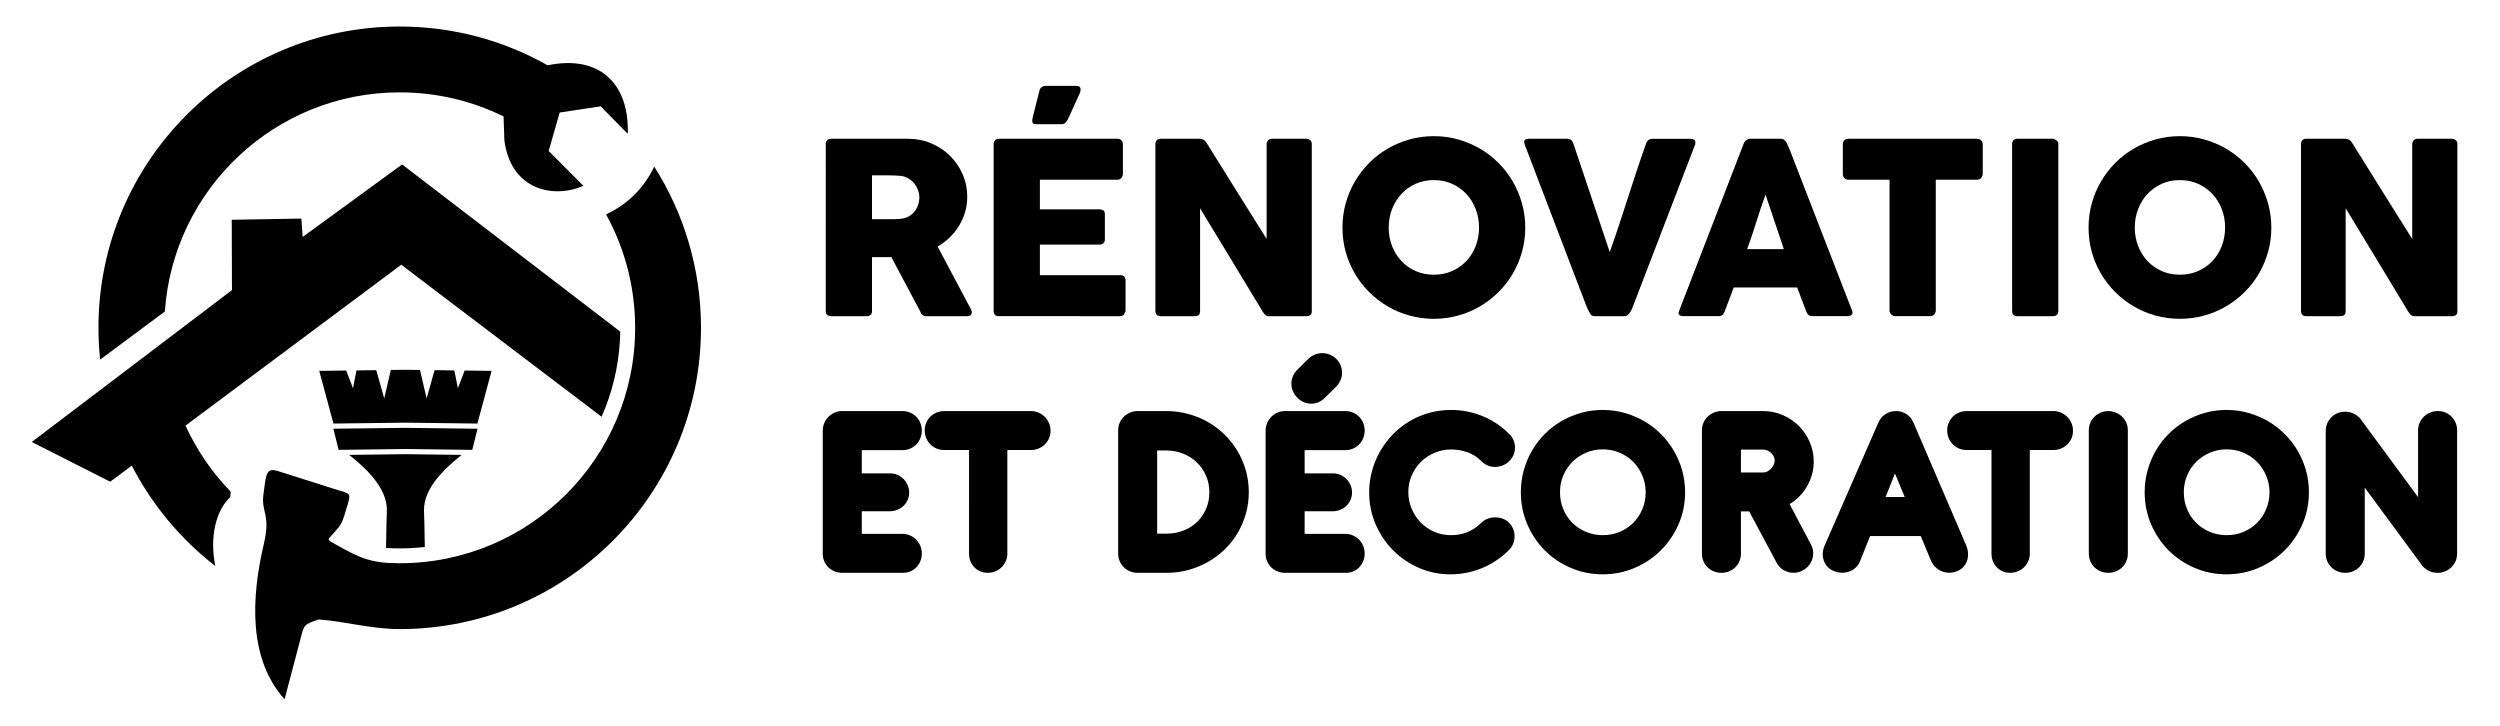 <?xml version="1.0" encoding="utf-8"?>
<!-- Generator: Adobe Illustrator 16.0.0, SVG Export Plug-In . SVG Version: 6.00 Build 0)  -->
<!DOCTYPE svg PUBLIC "-//W3C//DTD SVG 1.1//EN" "http://www.w3.org/Graphics/SVG/1.1/DTD/svg11.dtd">
<svg version="1.1" id="Calque_1" xmlns="http://www.w3.org/2000/svg" xmlns:xlink="http://www.w3.org/1999/xlink" x="0px" y="0px"
	 width="217px" height="63px" viewBox="0 0 217 63" enable-background="new 0 0 217 63" xml:space="preserve">
<g>
	<path fill-rule="evenodd" clip-rule="evenodd" d="M35.192,39.421l-4.883,0.063c1.412,1.127,3.309,2.846,3.272,4.834
		c-0.025,0.279-0.049,1.871-0.072,3.246c0.395,0.023,0.79,0.037,1.186,0.037c0.737,0,1.463-0.043,2.178-0.123
		c-0.023-1.355-0.046-2.885-0.071-3.16c-0.035-1.988,1.861-3.707,3.273-4.834L35.192,39.421L35.192,39.421z M35.192,37.136
		l6.257,0.078l-0.456,1.834l-5.801-0.074l-5.8,0.074l-0.457-1.834L35.192,37.136L35.192,37.136z M41.438,36.765l1.232-4.574
		l-2.337-0.029l-0.592,1.535l-0.304-1.545l-1.716-0.021l-0.69,2.453l-0.576-2.471l-1.264-0.016l-1.265,0.016l-0.576,2.471
		l-0.69-2.453l-1.716,0.021l-0.304,1.545l-0.59-1.535l-2.339,0.029l1.233,4.574l6.246-0.078L41.438,36.765z"/>
	<path fill-rule="evenodd" clip-rule="evenodd" d="M56.787,14.46c2.569,4.045,4.059,8.846,4.059,13.994
		c0,14.439-11.71,26.15-26.151,26.15c-2.479,0-4.626-0.65-7.027-0.836c-1.332,0.449-1.256,0.434-1.615,1.795l-1.352,5.135
		c-3.172-3.541-2.887-8.834-1.802-13.475c0.617-2.633-0.245-2.727-0.033-4.309l0.117-0.879c0.171-1.291,0.398-1.416,1.441-1.051
		l4.607,1.463c1.472,0.469,1.48,0.238,1.03,1.725l-0.167,0.555c-0.219,0.719-0.391,0.959-0.905,1.512
		c-0.662,0.715-0.597,0.578,0.234,1.066c2.055,1.156,3.007,1.584,5.47,1.584c11.286,0,20.438-9.152,20.438-20.436
		c0-3.568-0.916-6.922-2.522-9.842C54.456,17.733,55.872,16.374,56.787,14.46z"/>
	<path fill-rule="evenodd" clip-rule="evenodd" d="M34.829,22.979l10.755,8.162l6.635,5.033c0.899-2.039,1.455-4.262,1.59-6.6
		c0.015-0.26,0.025-0.523,0.03-0.787L34.901,14.274l-8.627,6.291l-0.118-1.592l-6.042,0.102l0.021,6.105L2.756,38.364l1.331,0.674
		l5.479,2.775l1.873-1.396c1.757,3.41,4.243,6.383,7.25,8.715c-0.509-2.512,0.047-4.816,1.302-5.99
		c0.004-0.15,0.015-0.303,0.034-0.465c-1.614-1.664-2.947-3.602-3.924-5.734l0.343-0.256L34.829,22.979z"/>
	<path fill-rule="evenodd" clip-rule="evenodd" d="M43.709,10.106l0.072,2.091c0.607,4.519,4.542,4.993,6.853,3.929l-3.01-3.019
		l0.956-3.339l3.563-0.539l2.345,2.389c0.151-4.276-2.371-6.898-6.955-5.951c-3.791-2.143-8.172-3.365-12.837-3.365
		c-14.44,0-26.151,11.711-26.151,26.152c0,0.932,0.05,1.852,0.146,2.76l5.618-4.176c0.728-10.625,9.578-19.021,20.387-19.021
		C37.932,8.017,40.989,8.769,43.709,10.106z"/>
</g>
<g>
	<g>
		<path d="M71.678,12.522c0-0.146,0.038-0.261,0.114-0.348s0.19-0.13,0.342-0.13h6.7c0.711,0,1.379,0.134,2.001,0.399
			c0.622,0.267,1.165,0.627,1.628,1.084c0.463,0.455,0.828,0.989,1.095,1.602c0.266,0.611,0.398,1.264,0.398,1.955
			c0,0.471-0.063,0.917-0.191,1.343c-0.129,0.425-0.307,0.822-0.535,1.192c-0.227,0.369-0.499,0.705-0.813,1.006
			s-0.658,0.559-1.032,0.772l2.665,5.02c0.05,0.096,0.111,0.21,0.187,0.341c0.077,0.133,0.114,0.247,0.114,0.343
			c0,0.111-0.036,0.195-0.108,0.254c-0.072,0.06-0.171,0.089-0.296,0.089h-3.557c-0.117,0-0.223-0.034-0.316-0.104
			c-0.093-0.069-0.153-0.162-0.182-0.281l-2.52-4.738H75.69v4.677c0,0.298-0.158,0.446-0.477,0.446h-3.08
			c-0.139,0-0.248-0.036-0.331-0.109c-0.084-0.072-0.125-0.185-0.125-0.337V12.522z M79.798,17.126c0-0.208-0.038-0.415-0.114-0.621
			c-0.075-0.209-0.184-0.398-0.321-0.571c-0.139-0.173-0.305-0.317-0.498-0.436c-0.194-0.117-0.407-0.194-0.643-0.228
			c-0.193-0.015-0.375-0.026-0.545-0.037c-0.169-0.01-0.354-0.016-0.555-0.016H75.69v3.807H77.6c0.124,0,0.234-0.004,0.331-0.011
			c0.098-0.007,0.204-0.018,0.321-0.031c0.242-0.028,0.46-0.099,0.654-0.212c0.193-0.114,0.356-0.257,0.487-0.426
			c0.131-0.17,0.231-0.359,0.301-0.571C79.763,17.563,79.798,17.347,79.798,17.126z"/>
		<path d="M86.248,12.522c0-0.146,0.039-0.261,0.119-0.348c0.079-0.087,0.191-0.13,0.336-0.13h10.288
			c0.151,0,0.269,0.045,0.353,0.135c0.083,0.089,0.124,0.21,0.124,0.361v2.564c0,0.118-0.041,0.229-0.124,0.336
			c-0.084,0.106-0.204,0.16-0.363,0.16h-6.72v2.572h5.185c0.132,0,0.24,0.031,0.328,0.093c0.085,0.062,0.129,0.166,0.129,0.312
			v2.239c0,0.097-0.039,0.19-0.114,0.28c-0.076,0.09-0.187,0.135-0.332,0.135h-5.195v2.655h6.969c0.312,0,0.467,0.157,0.467,0.476
			v2.605c0,0.069-0.027,0.131-0.083,0.187c-0.027,0.192-0.17,0.289-0.426,0.289H86.703c-0.139,0-0.248-0.036-0.332-0.109
			c-0.082-0.072-0.123-0.185-0.123-0.337V12.522z M90.22,7.887c0.034-0.159,0.105-0.271,0.212-0.337
			c0.107-0.066,0.22-0.099,0.337-0.099h2.676c0.104,0,0.182,0.021,0.233,0.062c0.053,0.042,0.087,0.094,0.104,0.156
			c0.018,0.063,0.02,0.133,0.006,0.213c-0.015,0.08-0.039,0.157-0.073,0.232l-1.017,2.23c-0.082,0.151-0.164,0.262-0.243,0.332
			c-0.08,0.068-0.186,0.104-0.316,0.104h-2.271c-0.104,0-0.175-0.028-0.213-0.084c-0.038-0.055-0.057-0.12-0.057-0.195
			c0-0.078,0.011-0.16,0.03-0.25c0.021-0.09,0.039-0.166,0.053-0.229L90.22,7.887z"/>
		<path d="M100.289,12.501c0-0.124,0.037-0.23,0.114-0.321c0.075-0.09,0.189-0.135,0.342-0.135h3.391
			c0.097,0,0.197,0.024,0.301,0.073c0.104,0.047,0.194,0.131,0.27,0.248c0.878,1.418,1.749,2.814,2.614,4.189
			c0.863,1.376,1.737,2.772,2.623,4.189v-8.307c0.027-0.123,0.083-0.221,0.165-0.29c0.083-0.069,0.181-0.104,0.291-0.104h2.955
			c0.146,0,0.266,0.04,0.363,0.12c0.097,0.078,0.145,0.191,0.145,0.336V27.04c0,0.139-0.041,0.24-0.123,0.306
			c-0.084,0.065-0.198,0.099-0.343,0.099h-3.309c-0.089,0-0.169-0.031-0.238-0.093c-0.068-0.063-0.142-0.146-0.218-0.25
			c-0.92-1.521-1.828-3.024-2.727-4.511c-0.899-1.486-1.812-2.99-2.738-4.511v8.907c0,0.152-0.034,0.267-0.104,0.343
			c-0.069,0.075-0.193,0.114-0.374,0.114h-2.944c-0.16,0-0.275-0.043-0.348-0.131c-0.072-0.085-0.108-0.19-0.108-0.315V12.501z"/>
		<path d="M116.527,19.76c0-0.732,0.094-1.436,0.28-2.11c0.188-0.674,0.454-1.307,0.8-1.897c0.345-0.591,0.758-1.128,1.239-1.612
			s1.016-0.896,1.604-1.239s1.219-0.608,1.894-0.799s1.378-0.284,2.112-0.284c0.727,0,1.428,0.094,2.105,0.284
			c0.679,0.19,1.312,0.456,1.899,0.799c0.589,0.343,1.124,0.755,1.608,1.239s0.898,1.021,1.24,1.612
			c0.343,0.591,0.608,1.224,0.799,1.897c0.19,0.675,0.285,1.378,0.285,2.11c0,0.733-0.095,1.437-0.285,2.11
			s-0.456,1.304-0.799,1.887c-0.342,0.585-0.756,1.117-1.24,1.598s-1.02,0.894-1.608,1.239c-0.588,0.346-1.221,0.611-1.899,0.798
			c-0.678,0.187-1.379,0.281-2.105,0.281c-0.734,0-1.438-0.095-2.112-0.281s-1.306-0.452-1.894-0.798s-1.122-0.759-1.604-1.239
			s-0.895-1.013-1.239-1.598c-0.346-0.583-0.612-1.213-0.8-1.887C116.621,21.196,116.527,20.493,116.527,19.76z M120.541,19.749
			c0,0.574,0.097,1.109,0.29,1.608c0.192,0.498,0.464,0.931,0.813,1.301s0.762,0.66,1.237,0.871
			c0.478,0.211,1.002,0.316,1.575,0.316c0.572,0,1.099-0.105,1.578-0.316c0.48-0.211,0.895-0.501,1.243-0.871
			s0.62-0.803,0.813-1.301c0.193-0.499,0.291-1.034,0.291-1.608c0-0.566-0.098-1.101-0.291-1.602
			c-0.192-0.501-0.464-0.938-0.813-1.312s-0.763-0.668-1.243-0.882c-0.479-0.214-1.006-0.321-1.578-0.321
			c-0.573,0-1.098,0.107-1.575,0.321c-0.476,0.214-0.889,0.508-1.237,0.882s-0.62,0.811-0.813,1.312
			C120.638,18.648,120.541,19.183,120.541,19.749z"/>
		<path d="M138.024,27.227c-0.077-0.125-0.145-0.253-0.203-0.384c-0.059-0.132-0.115-0.266-0.171-0.404l-5.319-13.928
			c0-0.033-0.006-0.064-0.016-0.092c-0.01-0.028-0.016-0.057-0.016-0.084c0-0.193,0.128-0.29,0.384-0.29h3.339
			c0.263,0,0.442,0.132,0.539,0.394l3.163,9.437c0.284-0.788,0.555-1.574,0.814-2.359c0.259-0.784,0.515-1.57,0.767-2.358
			c0.253-0.789,0.509-1.574,0.768-2.359c0.26-0.785,0.53-1.57,0.814-2.359c0.097-0.262,0.287-0.394,0.569-0.394h3.268
			c0.159,0,0.271,0.03,0.336,0.089c0.066,0.059,0.1,0.137,0.1,0.232c0,0.055-0.004,0.094-0.011,0.114v0.03l-5.351,13.928
			c-0.034,0.097-0.076,0.203-0.124,0.32c-0.049,0.119-0.104,0.228-0.166,0.328c-0.063,0.1-0.135,0.185-0.218,0.254
			c-0.084,0.069-0.177,0.104-0.281,0.104h-2.561C138.234,27.444,138.094,27.371,138.024,27.227z"/>
		<path d="M151.36,12.449c0.007-0.042,0.029-0.087,0.068-0.134c0.037-0.05,0.084-0.094,0.14-0.136s0.114-0.073,0.176-0.099
			c0.062-0.024,0.12-0.036,0.176-0.036h2.655c0.117,0,0.218,0.036,0.301,0.108c0.082,0.073,0.146,0.137,0.187,0.192l0.26,0.591
			l5.443,14.041c0.056,0.138,0.045,0.251-0.03,0.336c-0.076,0.088-0.208,0.131-0.394,0.131h-2.977c-0.159,0-0.282-0.029-0.368-0.089
			c-0.088-0.059-0.154-0.157-0.203-0.296c-0.139-0.352-0.272-0.702-0.404-1.052c-0.131-0.349-0.262-0.699-0.394-1.053h-5.507
			c-0.131,0.354-0.265,0.704-0.398,1.053c-0.136,0.35-0.269,0.7-0.4,1.052c-0.09,0.257-0.266,0.385-0.528,0.385h-3.06
			c-0.131,0-0.239-0.034-0.326-0.104c-0.086-0.069-0.103-0.173-0.047-0.312L151.36,12.449z M153.248,16.888
			c-0.132,0.353-0.265,0.732-0.399,1.141s-0.269,0.819-0.399,1.233c-0.131,0.415-0.265,0.825-0.398,1.229
			c-0.136,0.404-0.269,0.782-0.399,1.136h3.184L153.248,16.888z"/>
		<path d="M159.957,12.499c0-0.137,0.046-0.247,0.14-0.33c0.093-0.082,0.21-0.124,0.349-0.124h11.157
			c0.125,0,0.234,0.038,0.332,0.114c0.097,0.076,0.152,0.189,0.166,0.34v2.576c0,0.123-0.044,0.242-0.13,0.355
			c-0.087,0.114-0.209,0.171-0.368,0.171h-3.578v11.354c0,0.124-0.045,0.237-0.135,0.338c-0.089,0.1-0.207,0.15-0.351,0.15h-3.041
			c-0.118,0-0.228-0.047-0.331-0.14c-0.104-0.095-0.156-0.211-0.156-0.349V15.602h-3.565c-0.139,0-0.256-0.045-0.349-0.134
			c-0.094-0.09-0.14-0.221-0.14-0.393V12.499z"/>
		<path d="M174.65,12.501c0-0.124,0.037-0.23,0.114-0.321c0.075-0.09,0.189-0.135,0.342-0.135h3.049
			c0.104,0,0.214,0.042,0.332,0.125c0.117,0.082,0.176,0.192,0.176,0.331v14.486c0,0.306-0.169,0.457-0.508,0.457h-3.049
			c-0.305,0-0.456-0.151-0.456-0.457V12.501z"/>
		<path d="M181.287,19.76c0-0.732,0.094-1.436,0.28-2.11c0.187-0.674,0.453-1.307,0.799-1.897s0.759-1.128,1.239-1.612
			c0.481-0.484,1.016-0.896,1.604-1.239s1.22-0.608,1.894-0.799c0.676-0.19,1.379-0.284,2.112-0.284
			c0.727,0,1.429,0.094,2.106,0.284s1.311,0.456,1.898,0.799c0.589,0.343,1.124,0.755,1.608,1.239s0.898,1.021,1.241,1.612
			c0.342,0.591,0.607,1.224,0.799,1.897c0.189,0.675,0.285,1.378,0.285,2.11c0,0.733-0.096,1.437-0.285,2.11
			c-0.191,0.674-0.457,1.304-0.799,1.887c-0.343,0.585-0.757,1.117-1.241,1.598s-1.02,0.894-1.608,1.239
			c-0.588,0.346-1.221,0.611-1.898,0.798s-1.38,0.281-2.106,0.281c-0.733,0-1.437-0.095-2.112-0.281
			c-0.674-0.187-1.306-0.452-1.894-0.798s-1.122-0.759-1.604-1.239c-0.48-0.48-0.894-1.013-1.239-1.598
			c-0.346-0.583-0.612-1.213-0.799-1.887S181.287,20.493,181.287,19.76z M185.3,19.749c0,0.574,0.098,1.109,0.29,1.608
			c0.193,0.498,0.464,0.931,0.813,1.301c0.349,0.37,0.762,0.66,1.237,0.871c0.477,0.211,1.002,0.316,1.574,0.316
			c0.573,0,1.099-0.105,1.579-0.316s0.894-0.501,1.243-0.871c0.349-0.37,0.619-0.803,0.813-1.301c0.193-0.499,0.29-1.034,0.29-1.608
			c0-0.566-0.097-1.101-0.29-1.602s-0.464-0.938-0.813-1.312c-0.35-0.374-0.763-0.668-1.243-0.882s-1.006-0.321-1.579-0.321
			c-0.572,0-1.098,0.107-1.574,0.321c-0.476,0.214-0.889,0.508-1.237,0.882c-0.35,0.374-0.62,0.811-0.813,1.312
			C185.397,18.648,185.3,19.183,185.3,19.749z"/>
		<path d="M199.725,12.501c0-0.124,0.038-0.23,0.114-0.321c0.076-0.09,0.19-0.135,0.343-0.135h3.391
			c0.097,0,0.197,0.024,0.301,0.073c0.104,0.047,0.193,0.131,0.27,0.248c0.878,1.418,1.748,2.814,2.613,4.189
			c0.864,1.376,1.738,2.772,2.624,4.189v-8.307c0.027-0.123,0.083-0.221,0.165-0.29c0.083-0.069,0.18-0.104,0.291-0.104h2.955
			c0.146,0,0.266,0.04,0.362,0.12c0.098,0.078,0.146,0.191,0.146,0.336V27.04c0,0.139-0.042,0.24-0.124,0.306
			c-0.083,0.065-0.197,0.099-0.342,0.099h-3.309c-0.09,0-0.17-0.031-0.239-0.093c-0.067-0.063-0.141-0.146-0.217-0.25
			c-0.92-1.521-1.829-3.024-2.728-4.511s-1.811-2.99-2.738-4.511v8.907c0,0.152-0.034,0.267-0.104,0.343
			c-0.069,0.075-0.192,0.114-0.373,0.114h-2.944c-0.16,0-0.275-0.043-0.348-0.131c-0.072-0.085-0.109-0.19-0.109-0.315V12.501z"/>
	</g>
	<g>
		<g>
			<path d="M72.971,49.72c-0.219-0.022-0.424-0.076-0.613-0.164c-0.191-0.087-0.355-0.205-0.494-0.351
				c-0.139-0.146-0.249-0.317-0.329-0.51c-0.081-0.194-0.12-0.404-0.12-0.631V37.371c0-0.228,0.044-0.442,0.131-0.647
				c0.088-0.205,0.206-0.385,0.356-0.538c0.149-0.153,0.328-0.275,0.532-0.367s0.428-0.138,0.669-0.138h5.242
				c0.233,0,0.453,0.044,0.658,0.133c0.205,0.088,0.382,0.208,0.532,0.361c0.149,0.154,0.267,0.333,0.352,0.538
				c0.083,0.205,0.126,0.424,0.126,0.658c0,0.233-0.043,0.454-0.126,0.663c-0.085,0.208-0.202,0.39-0.352,0.542
				c-0.15,0.154-0.327,0.275-0.532,0.363c-0.205,0.087-0.425,0.131-0.658,0.131h-3.543v2.019h2.413
				c0.234-0.008,0.454,0.031,0.658,0.115c0.205,0.084,0.385,0.202,0.538,0.356c0.153,0.153,0.275,0.333,0.367,0.537
				c0.092,0.205,0.138,0.424,0.138,0.658c0,0.233-0.046,0.451-0.138,0.652s-0.214,0.373-0.367,0.515
				c-0.153,0.144-0.333,0.255-0.538,0.335c-0.204,0.081-0.424,0.121-0.658,0.121h-2.413v1.963h3.543
				c0.233,0,0.453,0.046,0.658,0.138s0.382,0.213,0.532,0.366c0.149,0.154,0.267,0.335,0.352,0.543
				c0.083,0.21,0.126,0.431,0.126,0.664c0,0.234-0.043,0.453-0.126,0.658c-0.085,0.205-0.202,0.384-0.352,0.538
				c-0.15,0.153-0.327,0.271-0.532,0.355c-0.205,0.085-0.425,0.123-0.658,0.115H72.971z"/>
			<path d="M87.438,39.06v8.993c0,0.234-0.046,0.453-0.138,0.658s-0.214,0.382-0.367,0.532c-0.153,0.149-0.335,0.267-0.543,0.351
				c-0.209,0.085-0.43,0.126-0.664,0.126s-0.447-0.041-0.642-0.126c-0.193-0.084-0.364-0.201-0.51-0.351
				c-0.146-0.15-0.26-0.327-0.341-0.532c-0.08-0.205-0.12-0.424-0.12-0.658V39.06h-2.171c-0.235,0-0.453-0.044-0.658-0.132
				s-0.382-0.208-0.532-0.362c-0.149-0.153-0.27-0.334-0.356-0.543c-0.088-0.208-0.132-0.429-0.132-0.663
				c0-0.233,0.044-0.453,0.132-0.658c0.087-0.204,0.207-0.382,0.356-0.531c0.15-0.15,0.327-0.269,0.532-0.356
				c0.205-0.089,0.423-0.133,0.658-0.133h7.556c0.235,0,0.453,0.046,0.658,0.138s0.384,0.214,0.538,0.367
				c0.153,0.153,0.273,0.335,0.361,0.543c0.089,0.208,0.133,0.43,0.133,0.664s-0.044,0.451-0.133,0.652
				c-0.088,0.201-0.208,0.377-0.361,0.526c-0.154,0.15-0.333,0.269-0.538,0.356s-0.423,0.132-0.658,0.132H87.438z"/>
			<path d="M101.244,35.681c0.651,0,1.281,0.083,1.892,0.248c0.611,0.164,1.182,0.397,1.711,0.702
				c0.53,0.303,1.013,0.669,1.448,1.097s0.809,0.901,1.119,1.42c0.311,0.52,0.552,1.08,0.724,1.683
				c0.171,0.604,0.258,1.234,0.258,1.893s-0.087,1.285-0.258,1.881c-0.172,0.597-0.411,1.153-0.719,1.673
				c-0.307,0.519-0.679,0.989-1.112,1.409c-0.436,0.421-0.917,0.781-1.442,1.081c-0.527,0.3-1.092,0.533-1.695,0.702
				c-0.603,0.167-1.229,0.251-1.881,0.251h-2.522h-0.021c-0.234,0-0.453-0.041-0.658-0.126c-0.205-0.084-0.384-0.201-0.538-0.351
				c-0.153-0.15-0.273-0.327-0.361-0.532s-0.131-0.424-0.131-0.658V37.349c0-0.233,0.043-0.451,0.131-0.653
				c0.088-0.2,0.208-0.376,0.361-0.525c0.154-0.15,0.333-0.269,0.538-0.356c0.205-0.089,0.424-0.133,0.658-0.133h0.065H101.244z
				 M104.973,42.723c0-0.512-0.096-0.988-0.29-1.432c-0.194-0.442-0.456-0.824-0.789-1.146c-0.333-0.322-0.727-0.576-1.179-0.763
				c-0.455-0.187-0.94-0.279-1.46-0.279h-0.812v7.217h0.812c0.52,0,1.005-0.088,1.46-0.264c0.452-0.175,0.846-0.423,1.179-0.74
				c0.333-0.318,0.595-0.697,0.789-1.141C104.877,43.733,104.973,43.249,104.973,42.723z"/>
			<path d="M111.411,49.72c-0.219-0.022-0.424-0.076-0.613-0.164c-0.191-0.087-0.355-0.205-0.494-0.351
				c-0.139-0.146-0.248-0.317-0.328-0.51c-0.081-0.194-0.121-0.404-0.121-0.631V37.371c0-0.228,0.044-0.442,0.132-0.647
				c0.087-0.205,0.205-0.385,0.355-0.538c0.149-0.153,0.328-0.275,0.532-0.367s0.429-0.138,0.669-0.138h5.242
				c0.234,0,0.454,0.044,0.658,0.133c0.205,0.088,0.382,0.208,0.532,0.361c0.149,0.154,0.268,0.333,0.352,0.538
				c0.083,0.205,0.126,0.424,0.126,0.658c0,0.233-0.043,0.454-0.126,0.663c-0.084,0.208-0.202,0.39-0.352,0.542
				c-0.15,0.154-0.327,0.275-0.532,0.363c-0.204,0.087-0.424,0.131-0.658,0.131h-3.542v2.019h2.413
				c0.233-0.008,0.453,0.031,0.658,0.115c0.204,0.084,0.384,0.202,0.537,0.356c0.153,0.153,0.275,0.333,0.367,0.537
				c0.092,0.205,0.138,0.424,0.138,0.658c0,0.233-0.046,0.451-0.138,0.652s-0.214,0.373-0.367,0.515
				c-0.153,0.144-0.333,0.255-0.537,0.335c-0.205,0.081-0.425,0.121-0.658,0.121h-2.413v1.963h3.542
				c0.234,0,0.454,0.046,0.658,0.138c0.205,0.092,0.382,0.213,0.532,0.366c0.149,0.154,0.268,0.335,0.352,0.543
				c0.083,0.21,0.126,0.431,0.126,0.664c0,0.234-0.043,0.453-0.126,0.658c-0.084,0.205-0.202,0.384-0.352,0.538
				c-0.15,0.153-0.327,0.271-0.532,0.355c-0.204,0.085-0.424,0.123-0.658,0.115H111.411z M114.998,34.53
				c-0.176,0.175-0.367,0.305-0.575,0.39c-0.209,0.084-0.422,0.123-0.637,0.12c-0.216-0.004-0.426-0.049-0.631-0.138
				c-0.205-0.087-0.388-0.216-0.548-0.384c-0.169-0.168-0.297-0.356-0.385-0.564c-0.087-0.208-0.131-0.423-0.131-0.642
				c0-0.22,0.042-0.434,0.126-0.642s0.214-0.4,0.39-0.576l0.954-0.943c0.168-0.167,0.359-0.294,0.575-0.377
				c0.216-0.085,0.433-0.125,0.653-0.122c0.22,0.004,0.433,0.048,0.641,0.132c0.209,0.085,0.394,0.207,0.555,0.367
				c0.175,0.176,0.303,0.368,0.383,0.576c0.081,0.208,0.122,0.42,0.122,0.636c0,0.217-0.045,0.427-0.133,0.631
				c-0.087,0.205-0.212,0.392-0.372,0.56L114.998,34.53z"/>
			<path d="M131.021,37.688c0.161,0.154,0.282,0.333,0.362,0.537c0.081,0.205,0.12,0.414,0.12,0.626
				c0,0.211-0.042,0.421-0.126,0.625s-0.207,0.388-0.367,0.549c-0.161,0.16-0.346,0.282-0.554,0.366
				c-0.209,0.085-0.422,0.131-0.642,0.137c-0.22,0.008-0.431-0.026-0.636-0.104c-0.205-0.076-0.389-0.195-0.549-0.355
				c-0.373-0.381-0.789-0.651-1.25-0.813s-0.937-0.241-1.427-0.241c-0.497,0-0.968,0.093-1.414,0.28
				c-0.446,0.187-0.84,0.443-1.179,0.773c-0.341,0.328-0.611,0.72-0.812,1.173c-0.202,0.453-0.303,0.943-0.303,1.469
				c0,0.505,0.095,0.982,0.28,1.432c0.187,0.45,0.442,0.845,0.768,1.185s0.712,0.611,1.157,0.812
				c0.446,0.202,0.929,0.307,1.448,0.313c0.505,0.008,0.977-0.072,1.42-0.241c0.442-0.168,0.868-0.449,1.277-0.845
				c0.154-0.153,0.334-0.268,0.543-0.345c0.208-0.076,0.423-0.115,0.642-0.115c0.22,0,0.434,0.037,0.643,0.109
				c0.208,0.073,0.389,0.187,0.543,0.34c0.167,0.161,0.293,0.346,0.377,0.554c0.085,0.209,0.127,0.423,0.127,0.643
				c0,0.219-0.042,0.433-0.127,0.641c-0.084,0.21-0.202,0.39-0.356,0.543c-0.717,0.71-1.511,1.24-2.385,1.591
				c-0.874,0.352-1.778,0.526-2.714,0.526c-0.958,0-1.865-0.186-2.721-0.56c-0.855-0.373-1.604-0.881-2.243-1.524
				c-0.639-0.643-1.146-1.398-1.52-2.265c-0.372-0.866-0.559-1.789-0.559-2.77c0-0.62,0.08-1.231,0.241-1.831
				s0.39-1.163,0.686-1.689s0.656-1.012,1.081-1.459c0.424-0.446,0.899-0.829,1.425-1.151c0.527-0.322,1.102-0.571,1.722-0.751
				c0.622-0.179,1.276-0.269,1.963-0.269c0.922,0,1.818,0.174,2.688,0.521C129.523,36.451,130.313,36.979,131.021,37.688z"/>
			<path d="M139.115,35.583c0.651,0,1.281,0.085,1.893,0.257c0.61,0.172,1.18,0.412,1.711,0.72c0.529,0.307,1.013,0.678,1.448,1.112
				c0.434,0.436,0.808,0.918,1.118,1.447c0.312,0.53,0.552,1.099,0.724,1.706s0.258,1.239,0.258,1.897
				c0,0.987-0.188,1.912-0.564,2.775c-0.377,0.862-0.889,1.617-1.535,2.265c-0.647,0.646-1.406,1.156-2.276,1.529
				c-0.87,0.374-1.795,0.56-2.775,0.56c-0.986,0-1.913-0.186-2.779-0.56c-0.866-0.373-1.62-0.883-2.26-1.529
				c-0.641-0.647-1.145-1.402-1.514-2.265c-0.369-0.863-0.554-1.788-0.554-2.775c0-0.658,0.084-1.29,0.253-1.897
				c0.167-0.607,0.405-1.176,0.712-1.706c0.308-0.529,0.677-1.012,1.107-1.447c0.433-0.435,0.911-0.806,1.438-1.112
				c0.526-0.308,1.093-0.548,1.7-0.72C137.825,35.668,138.457,35.583,139.115,35.583z M139.126,39.004
				c-0.519,0-1.005,0.098-1.458,0.292c-0.453,0.193-0.849,0.458-1.185,0.794c-0.337,0.338-0.6,0.732-0.789,1.186
				c-0.191,0.453-0.286,0.936-0.286,1.447c0,0.526,0.095,1.019,0.286,1.476c0.189,0.457,0.452,0.852,0.789,1.185
				c0.336,0.333,0.731,0.594,1.185,0.784c0.453,0.189,0.939,0.284,1.458,0.284c0.52,0,1.006-0.095,1.46-0.284
				c0.453-0.19,0.846-0.451,1.179-0.784s0.596-0.728,0.789-1.185c0.194-0.457,0.291-0.949,0.291-1.476
				c0-0.512-0.097-0.994-0.291-1.447c-0.193-0.453-0.456-0.848-0.789-1.186c-0.333-0.336-0.726-0.601-1.179-0.794
				C140.132,39.102,139.646,39.004,139.126,39.004z"/>
			<path d="M157.432,40.058c0,0.396-0.052,0.772-0.154,1.136c-0.103,0.361-0.244,0.701-0.428,1.02
				c-0.183,0.318-0.402,0.607-0.658,0.866c-0.256,0.26-0.541,0.484-0.854,0.675l1.831,3.466c0.117,0.205,0.187,0.417,0.209,0.636
				c0.021,0.22,0.001,0.432-0.061,0.637c-0.063,0.204-0.161,0.395-0.296,0.569c-0.136,0.177-0.302,0.318-0.499,0.428
				c-0.205,0.118-0.42,0.189-0.643,0.215s-0.437,0.011-0.641-0.045c-0.205-0.055-0.396-0.147-0.571-0.279
				c-0.175-0.131-0.321-0.3-0.438-0.505l-2.401-4.485h-0.714v3.663c0,0.234-0.043,0.453-0.131,0.658s-0.208,0.382-0.361,0.532
				c-0.154,0.149-0.335,0.267-0.543,0.351c-0.209,0.085-0.431,0.126-0.664,0.126c-0.234,0-0.453-0.041-0.658-0.126
				c-0.204-0.084-0.384-0.201-0.537-0.351c-0.154-0.15-0.274-0.327-0.362-0.532c-0.087-0.205-0.131-0.424-0.131-0.658V37.349
				c0-0.233,0.044-0.451,0.131-0.653c0.088-0.2,0.208-0.376,0.362-0.525c0.153-0.15,0.333-0.269,0.537-0.356
				c0.205-0.089,0.424-0.133,0.658-0.133h0.065h3.576c0.599,0,1.166,0.118,1.7,0.352c0.533,0.234,0.997,0.551,1.392,0.949
				c0.396,0.398,0.708,0.862,0.938,1.393S157.432,39.465,157.432,40.058z M151.113,39.026v1.985h1.952
				c0.11,0,0.224-0.028,0.341-0.087s0.223-0.138,0.317-0.236c0.096-0.099,0.172-0.212,0.23-0.34c0.06-0.128,0.088-0.259,0.088-0.39
				c0-0.125-0.028-0.243-0.088-0.356c-0.059-0.113-0.135-0.212-0.23-0.297c-0.095-0.084-0.199-0.151-0.313-0.202
				c-0.112-0.052-0.225-0.077-0.334-0.077H151.113z"/>
			<path d="M166.721,46.528h-4.397l-0.867,2.172c-0.087,0.227-0.216,0.417-0.383,0.569c-0.169,0.154-0.357,0.269-0.565,0.341
				c-0.208,0.073-0.428,0.107-0.658,0.104c-0.23-0.004-0.454-0.054-0.674-0.148c-0.228-0.095-0.413-0.223-0.56-0.384
				c-0.147-0.16-0.253-0.342-0.318-0.543s-0.093-0.413-0.083-0.636c0.012-0.224,0.068-0.444,0.171-0.664l4.64-10.627
				c0.146-0.33,0.354-0.584,0.625-0.763c0.271-0.18,0.58-0.27,0.932-0.27c0.329,0,0.629,0.089,0.9,0.264
				c0.27,0.177,0.475,0.428,0.613,0.757l4.563,10.628c0.095,0.219,0.15,0.44,0.164,0.664c0.016,0.223-0.008,0.435-0.07,0.636
				s-0.165,0.384-0.307,0.548c-0.144,0.165-0.324,0.295-0.543,0.39c-0.22,0.095-0.443,0.145-0.669,0.148
				c-0.228,0.003-0.443-0.033-0.647-0.11c-0.205-0.076-0.392-0.191-0.56-0.346c-0.168-0.153-0.304-0.34-0.406-0.559L166.721,46.528z
				 M163.672,43.139h1.657l-0.846-2.039L163.672,43.139z"/>
			<path d="M176.187,39.06v8.993c0,0.234-0.046,0.453-0.138,0.658s-0.214,0.382-0.367,0.532c-0.153,0.149-0.335,0.267-0.543,0.351
				c-0.209,0.085-0.43,0.126-0.663,0.126c-0.235,0-0.448-0.041-0.643-0.126c-0.193-0.084-0.363-0.201-0.51-0.351
				c-0.146-0.15-0.26-0.327-0.341-0.532c-0.08-0.205-0.12-0.424-0.12-0.658V39.06h-2.171c-0.234,0-0.453-0.044-0.658-0.132
				s-0.382-0.208-0.532-0.362c-0.149-0.153-0.269-0.334-0.356-0.543c-0.088-0.208-0.131-0.429-0.131-0.663
				c0-0.233,0.043-0.453,0.131-0.658c0.088-0.204,0.207-0.382,0.356-0.531c0.15-0.15,0.327-0.269,0.532-0.356
				c0.205-0.089,0.424-0.133,0.658-0.133h7.556c0.235,0,0.454,0.046,0.658,0.138c0.205,0.092,0.385,0.214,0.538,0.367
				s0.274,0.335,0.361,0.543c0.089,0.208,0.133,0.43,0.133,0.664s-0.044,0.451-0.133,0.652c-0.087,0.201-0.208,0.377-0.361,0.526
				c-0.153,0.15-0.333,0.269-0.538,0.356c-0.204,0.088-0.423,0.132-0.658,0.132H176.187z"/>
			<path d="M184.696,48.053c0,0.234-0.044,0.453-0.132,0.658c-0.087,0.205-0.208,0.382-0.361,0.532
				c-0.153,0.149-0.335,0.267-0.543,0.351c-0.209,0.085-0.43,0.126-0.663,0.126c-0.235,0-0.454-0.041-0.658-0.126
				c-0.205-0.084-0.385-0.201-0.538-0.351c-0.153-0.15-0.274-0.327-0.361-0.532c-0.088-0.205-0.132-0.424-0.132-0.658V37.349
				c0-0.233,0.044-0.451,0.132-0.653c0.087-0.2,0.208-0.376,0.361-0.525c0.153-0.15,0.333-0.269,0.538-0.356
				c0.204-0.089,0.423-0.133,0.658-0.133c0.233,0,0.454,0.044,0.663,0.133c0.208,0.088,0.39,0.206,0.543,0.356
				c0.153,0.149,0.274,0.325,0.361,0.525c0.088,0.202,0.132,0.42,0.132,0.653V48.053z"/>
			<path d="M193.263,35.583c0.65,0,1.281,0.085,1.893,0.257c0.609,0.172,1.18,0.412,1.711,0.72c0.529,0.307,1.012,0.678,1.447,1.112
				c0.435,0.436,0.808,0.918,1.118,1.447c0.312,0.53,0.553,1.099,0.725,1.706s0.257,1.239,0.257,1.897
				c0,0.987-0.188,1.912-0.564,2.775c-0.376,0.862-0.889,1.617-1.535,2.265c-0.647,0.646-1.406,1.156-2.276,1.529
				c-0.869,0.374-1.794,0.56-2.774,0.56c-0.987,0-1.914-0.186-2.78-0.56c-0.866-0.373-1.619-0.883-2.26-1.529
				c-0.64-0.647-1.145-1.402-1.514-2.265c-0.369-0.863-0.554-1.788-0.554-2.775c0-0.658,0.085-1.29,0.253-1.897
				s0.405-1.176,0.713-1.706c0.307-0.529,0.676-1.012,1.107-1.447c0.432-0.435,0.911-0.806,1.437-1.112
				c0.527-0.308,1.094-0.548,1.7-0.72S192.604,35.583,193.263,35.583z M193.273,39.004c-0.519,0-1.005,0.098-1.459,0.292
				c-0.453,0.193-0.848,0.458-1.184,0.794c-0.337,0.338-0.6,0.732-0.79,1.186s-0.285,0.936-0.285,1.447
				c0,0.526,0.095,1.019,0.285,1.476s0.453,0.852,0.79,1.185c0.336,0.333,0.73,0.594,1.184,0.784
				c0.454,0.189,0.94,0.284,1.459,0.284c0.52,0,1.006-0.095,1.459-0.284c0.453-0.19,0.846-0.451,1.179-0.784
				s0.597-0.728,0.789-1.185c0.194-0.457,0.292-0.949,0.292-1.476c0-0.512-0.098-0.994-0.292-1.447
				c-0.192-0.453-0.456-0.848-0.789-1.186c-0.333-0.336-0.726-0.601-1.179-0.794C194.279,39.102,193.793,39.004,193.273,39.004z"/>
			<path d="M205.261,42.328v5.725c0,0.234-0.044,0.453-0.132,0.658c-0.087,0.205-0.208,0.382-0.361,0.532
				c-0.153,0.149-0.335,0.267-0.543,0.351c-0.209,0.085-0.43,0.126-0.663,0.126c-0.235,0-0.454-0.041-0.658-0.126
				c-0.205-0.084-0.385-0.201-0.538-0.351c-0.153-0.15-0.274-0.327-0.361-0.532c-0.088-0.205-0.132-0.424-0.132-0.658V37.403
				c0-0.234,0.044-0.453,0.132-0.657c0.087-0.205,0.208-0.383,0.361-0.532s0.333-0.268,0.538-0.352
				c0.204-0.084,0.423-0.126,0.658-0.126h0.021c0.095,0,0.197,0.011,0.307,0.033c0.234,0.044,0.45,0.134,0.647,0.268
				c0.197,0.136,0.358,0.302,0.482,0.5l4.87,6.613v-5.802c0-0.233,0.046-0.453,0.137-0.658s0.216-0.382,0.373-0.531
				c0.156-0.15,0.34-0.268,0.548-0.352s0.431-0.127,0.664-0.127s0.451,0.043,0.652,0.127s0.377,0.201,0.526,0.352
				c0.15,0.149,0.269,0.326,0.356,0.531s0.132,0.425,0.132,0.658v10.704c0,0.381-0.109,0.714-0.329,0.998
				c-0.219,0.285-0.501,0.482-0.844,0.593c-0.066,0.022-0.138,0.04-0.215,0.054c-0.077,0.016-0.154,0.022-0.235,0.022h-0.065h-0.033
				c-0.234,0-0.452-0.043-0.652-0.131c-0.202-0.089-0.377-0.207-0.527-0.357c-0.149-0.149-0.268-0.324-0.356-0.525
				c-0.088-0.201-0.131-0.419-0.131-0.653V43.15l2.852,3.872c0.139,0.212,0.226,0.451,0.264,0.718
				c0.036,0.268,0.026,0.527-0.028,0.778c-0.055,0.253-0.155,0.481-0.302,0.687c-0.146,0.204-0.336,0.351-0.569,0.438
				c-0.074,0.022-0.146,0.04-0.22,0.054c-0.073,0.016-0.149,0.022-0.23,0.022h-0.065h-0.033c-0.109-0.007-0.228-0.025-0.351-0.054
				c-0.125-0.03-0.248-0.072-0.368-0.127c-0.121-0.055-0.236-0.121-0.346-0.197c-0.108-0.077-0.197-0.167-0.263-0.27L205.261,42.328
				z"/>
		</g>
	</g>
</g>
</svg>
